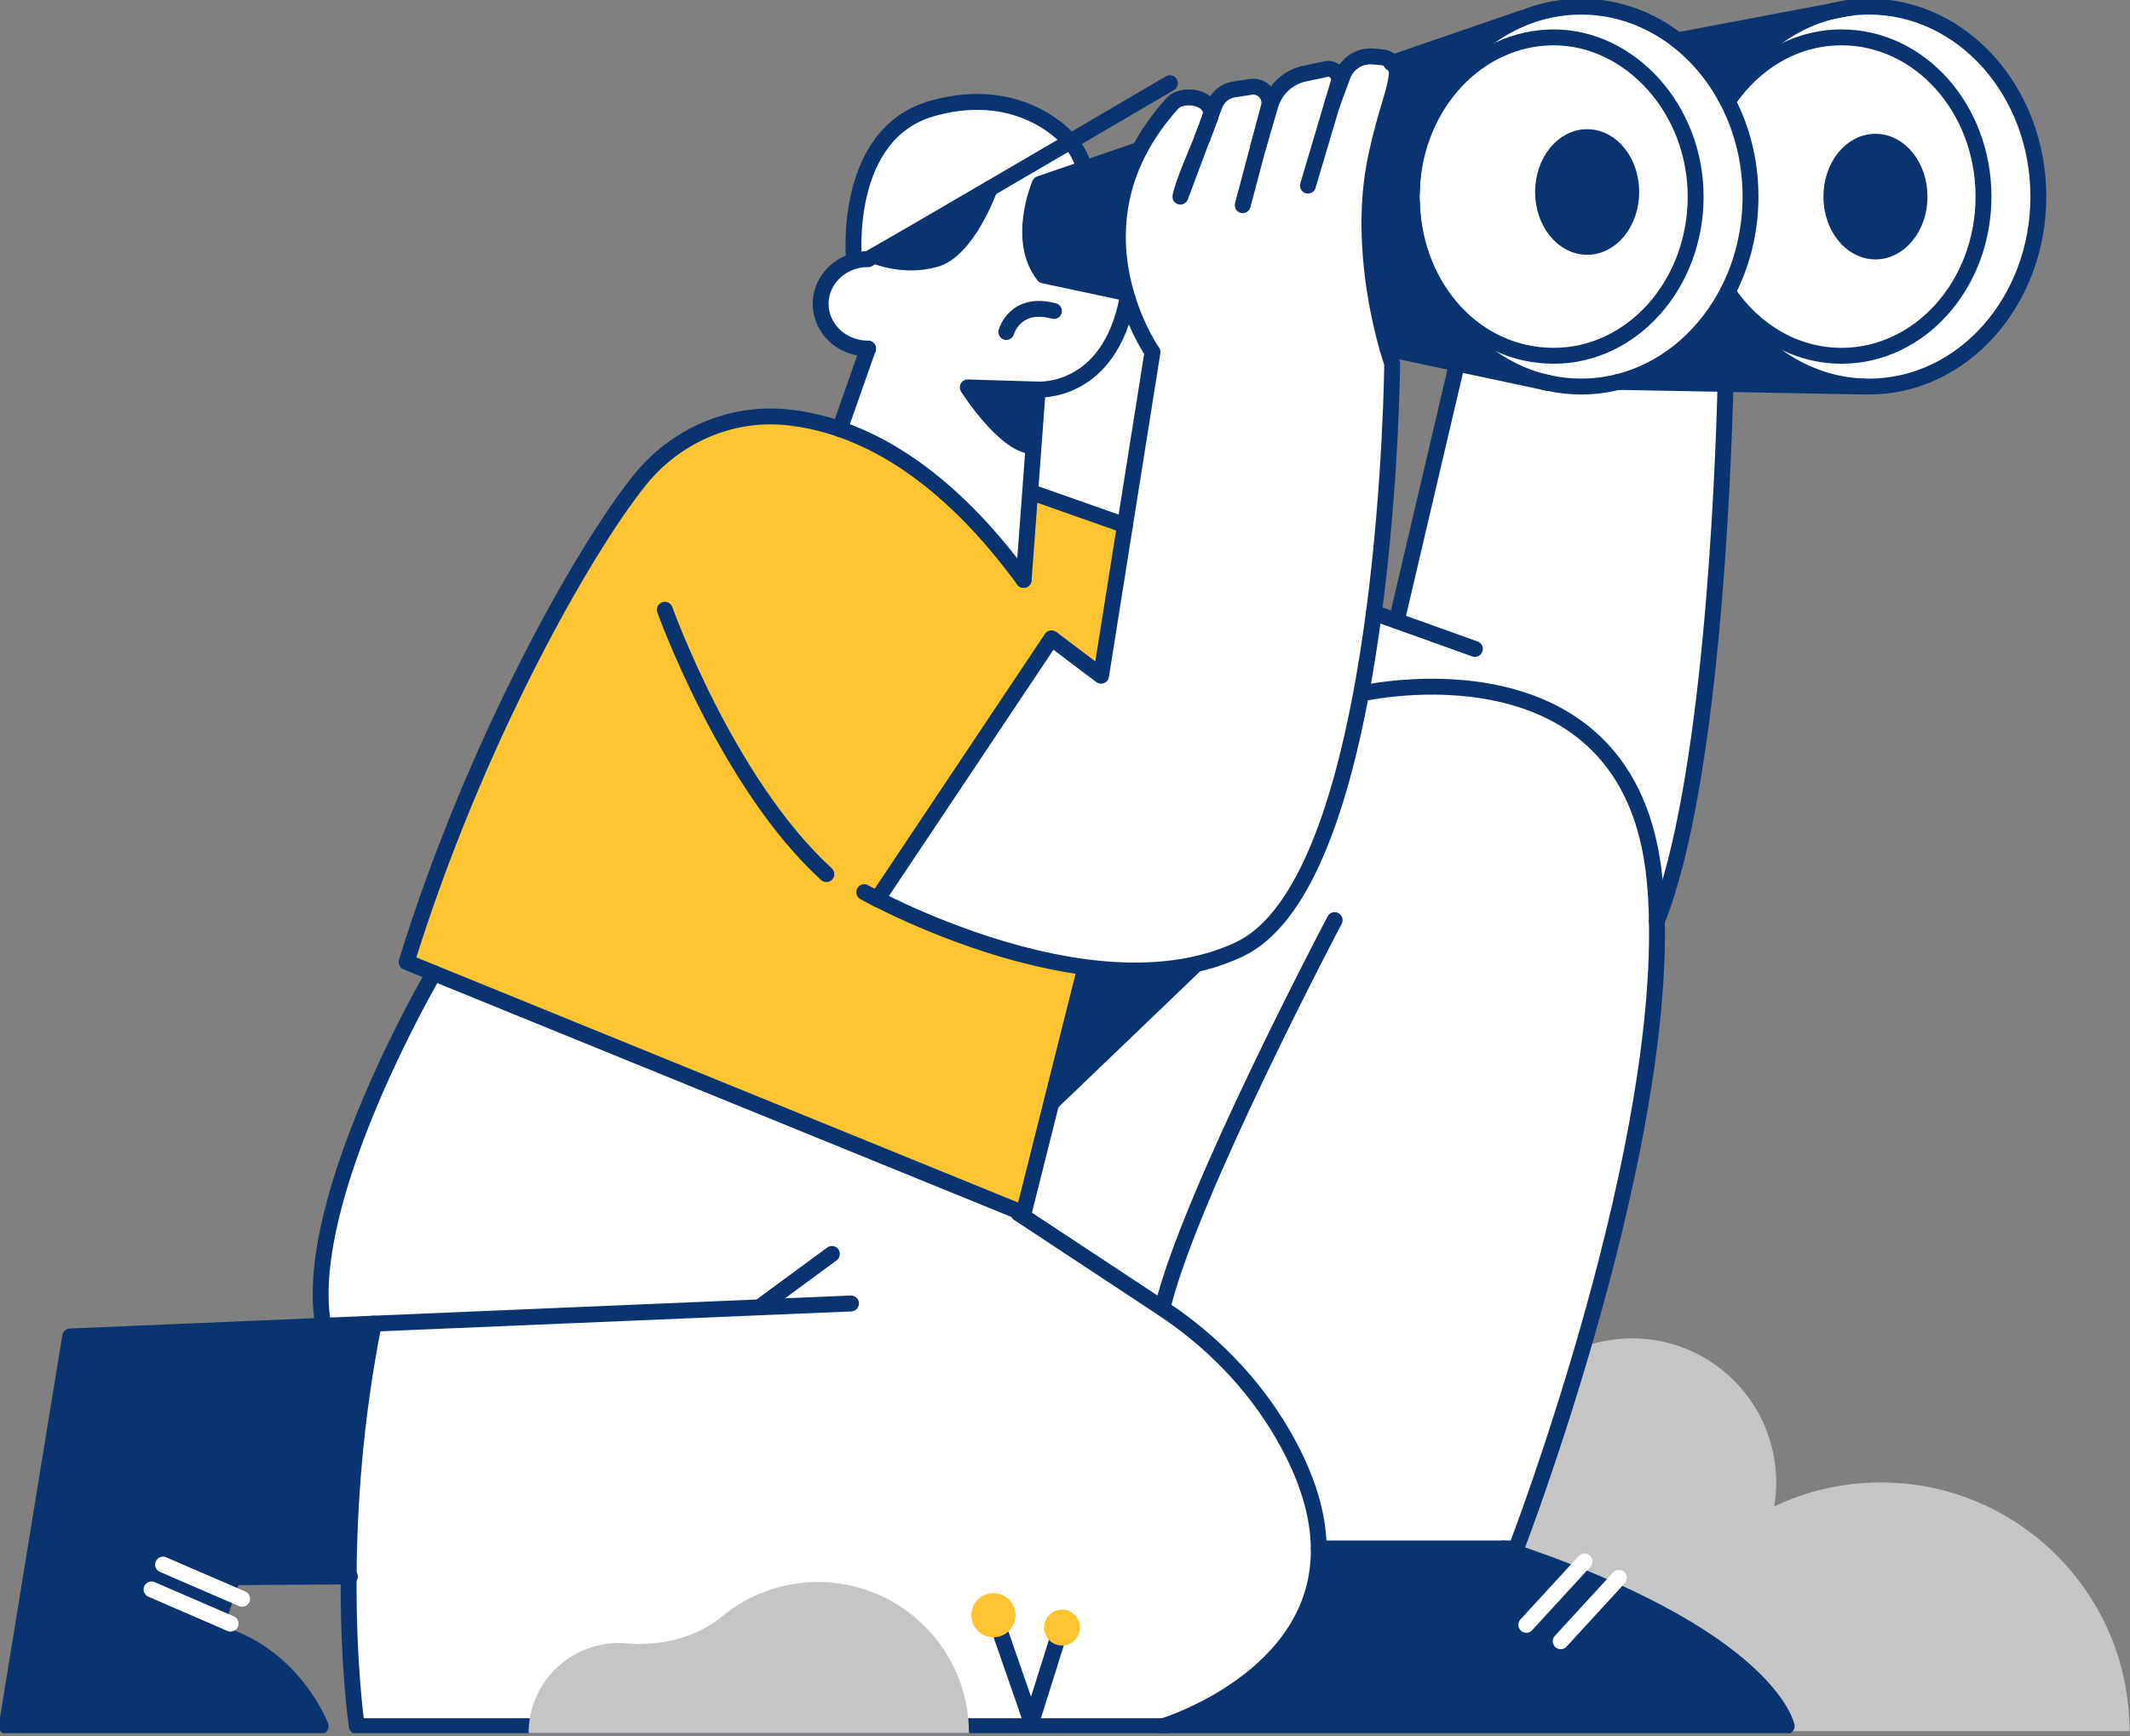 <svg width="536" height="437" viewBox="0 0 536 437" fill="none" xmlns="http://www.w3.org/2000/svg">
<rect x="0" y="0" width="536" height="437" fill="#808080" stroke="none"/>
<g clip-path="url(#clip0_9363_258962)">
<path d="M535.877 435.721C535.877 401.154 507.851 373.128 473.284 373.128C463.686 373.128 454.588 375.296 446.458 379.167C446.792 377.198 446.97 375.185 446.97 373.128C446.97 353.097 430.732 336.859 410.702 336.859C390.671 336.859 374.434 353.097 374.434 373.128V435.721H535.889H535.877Z" fill="#C5C5C5"/>
<path d="M434.774 25.539C438.422 32.579 440.502 40.765 440.502 49.484C440.502 58.204 438.411 66.401 434.763 73.452C434.529 73.908 434.296 74.353 434.051 74.787C428.101 85.452 418.514 93.304 407.236 96.14H407.225C404.222 96.897 401.097 97.297 397.883 97.297C395.047 97.297 392.277 96.986 389.608 96.396C389.497 96.374 389.397 96.352 389.297 96.329C370.456 92.003 356.143 73.73 355.309 51.542C356.265 72.718 371.869 89.556 390.987 89.556C410.106 89.556 426.699 71.617 426.699 49.484C426.699 27.352 410.706 9.413 390.987 9.413C371.268 9.413 356.265 26.251 355.309 47.427C356.043 27.73 367.42 11.103 383.158 4.608C387.74 2.706 392.7 1.672 397.883 1.672C406.891 1.672 415.244 4.808 422.128 10.158C426.933 13.895 431.015 18.699 434.095 24.271C434.329 24.683 434.551 25.105 434.774 25.539Z" fill="white"/>
<path d="M249.049 47.48C236.048 55.076 224.237 61.949 220.044 64.329C219.032 64.908 218.464 65.219 218.431 65.219C217.241 65.219 216.095 65.386 215.017 65.686L214.894 65.219C214.894 65.219 211.902 33.589 234.78 27.238C257.669 20.888 269.324 35.613 269.324 35.613V35.624C262.829 39.417 255.767 43.543 249.038 47.48H249.049Z" fill="white"/>
<path d="M94.058 333.148L81.257 333.682L81.223 332.859C76.118 301.239 109.183 244.93 109.183 244.93L256.48 304.943L256.302 305.388L292.504 329.277C304.793 337.396 315.259 348.084 322.688 360.808C329.139 371.874 331.775 381.461 331.864 389.735C332.242 422.478 292.726 434.456 292.726 434.456H89.776C89.776 434.456 87.585 419.72 87.729 396.787C87.829 379.348 89.275 357.182 94.058 333.148Z" fill="white"/>
<path d="M302.526 34.821C300.379 40.159 297.91 45.597 297.043 49.479L302.526 34.821ZM286.777 37.668C288.79 33.853 291.46 29.983 294.907 26.134C295.463 25.523 296.186 25.067 296.976 24.833C297.677 24.622 298.422 24.522 299.156 24.522C302.403 24.522 305.529 26.49 304.494 29.56L305.651 26.479C306.441 24.355 308.32 22.831 310.567 22.497L314.771 21.852C317.651 21.419 320.031 24.077 319.286 26.891L316.65 36.811L319.698 26.446C320.877 22.453 324.135 19.417 328.206 18.549L333.645 17.381C335.58 16.97 337.293 18.683 336.881 20.618L335.168 26.39L337.893 19.05C339.061 15.88 342.219 13.9 345.589 14.212L347.769 14.423C348.848 14.523 349.793 15.024 350.45 15.769C351.239 16.636 351.651 17.826 351.473 19.094C350.739 24.355 348.948 27.335 346.379 39.025C342.019 58.855 346.813 79.508 349.171 87.771H349.182C349.86 90.151 350.338 91.508 350.338 91.508C350.338 91.508 350.094 121.281 345.734 154.246C344.844 160.942 343.788 167.77 342.531 174.51C337.048 203.838 327.728 231.431 311.901 238.939C300.101 244.533 286.344 245.167 273.042 243.41C250.231 240.396 228.755 230.353 220.77 226.293L264.612 160.664L277.079 170.084L283.096 132.192L290.014 88.617C290.014 88.617 286.299 83.345 283.719 75.037C283.585 74.614 283.463 74.192 283.341 73.747C280.638 64.271 279.615 51.258 286.777 37.668ZM302.581 34.698C303.26 32.996 303.905 31.306 304.45 29.682L302.581 34.698Z" fill="white"/>
<path d="M470.323 1.672C493.857 1.672 512.942 23.081 512.942 49.484C512.942 75.888 493.857 97.297 470.323 97.297C469.845 97.297 469.378 97.286 468.899 97.275C454.263 96.73 441.506 87.921 434.199 74.864L434.055 74.787C434.299 74.353 434.533 73.908 434.766 73.452H434.8C441.317 83.228 451.705 89.556 463.416 89.556C483.146 89.556 499.139 71.617 499.139 49.484C499.139 27.352 483.146 9.413 463.416 9.413C451.694 9.413 441.295 15.752 434.789 25.539H434.778C434.555 25.105 434.333 24.683 434.099 24.271H434.11C440.072 13.505 449.736 5.598 461.114 2.795H461.147L465.274 2.006H465.285C466.931 1.783 468.621 1.672 470.323 1.672Z" fill="white"/>
<path d="M463.408 9.406C483.138 9.406 499.131 27.346 499.131 49.478C499.131 71.61 483.138 89.55 463.408 89.55C451.696 89.55 441.309 83.222 434.791 73.457H434.758C438.406 66.394 440.497 58.209 440.497 49.478C440.497 40.748 438.417 32.573 434.769 25.533H434.78C441.286 15.746 451.685 9.406 463.408 9.406ZM483.038 49.478C483.038 41.849 478.066 35.676 471.938 35.676C465.81 35.676 460.85 41.849 460.85 49.478C460.85 57.108 465.81 63.291 471.938 63.291C478.066 63.291 483.038 57.108 483.038 49.478Z" fill="white"/>
<path d="M471.94 35.68C478.068 35.68 483.04 41.852 483.04 49.482C483.04 57.111 478.068 63.295 471.94 63.295C465.812 63.295 460.852 57.111 460.852 49.482C460.852 41.852 465.812 35.68 471.94 35.68Z" fill="#0A3470"/>
<path d="M434.216 96.643L407.234 96.143C418.512 93.307 428.099 85.455 434.049 74.789L434.194 74.867C441.501 87.924 454.257 96.732 468.894 97.277V97.3L434.216 96.643Z" fill="#0A3470"/>
<path d="M422.125 10.152L461.107 2.789C449.729 5.592 440.064 13.499 434.103 24.265H434.092C431.011 18.693 426.93 13.889 422.125 10.152Z" fill="#0A3470"/>
<path d="M449.603 434.463H292.73C292.73 434.463 332.246 422.485 331.868 389.742H378.357C445.132 411.786 449.603 434.463 449.603 434.463Z" fill="#0A3470"/>
<path d="M407.234 96.138L434.215 96.638C433.57 121.462 430.534 198.025 416.943 231.824C416.888 228.231 416.699 224.739 416.365 221.369C410.304 159.065 342.728 174.546 342.728 174.546L342.527 174.513C343.784 167.773 344.841 160.944 345.73 154.249L351.458 156.273L366.639 91.5L389.294 96.327C389.395 96.349 389.495 96.371 389.606 96.394C392.275 96.983 395.044 97.294 397.88 97.294C401.095 97.294 404.22 96.894 407.223 96.138H407.234Z" fill="white"/>
<path d="M292.51 329.28L256.309 305.39L256.487 304.945L257.588 305.39L272.925 244.276L273.047 243.408C286.349 245.166 300.106 244.532 311.906 238.937C327.733 231.43 337.053 203.837 342.536 174.509L342.736 174.542C342.736 174.542 410.312 159.061 416.373 221.365C416.707 224.735 416.896 228.227 416.952 231.819C418.142 294.824 381.551 389.738 381.551 389.738H331.87C331.781 381.463 329.145 371.876 322.695 360.81C315.265 348.087 304.8 337.399 292.51 329.28Z" fill="white"/>
<path d="M390.989 9.406C410.708 9.406 426.701 27.346 426.701 49.478C426.701 71.61 410.708 89.55 390.989 89.55C371.27 89.55 356.267 72.712 355.31 51.536C355.299 51.202 355.288 50.857 355.277 50.512C355.266 50.168 355.266 49.823 355.266 49.478C355.266 49.133 355.266 48.788 355.277 48.444C355.288 48.099 355.299 47.754 355.31 47.42C356.267 26.245 371.87 9.406 390.989 9.406ZM410.485 48.31C410.485 40.692 405.525 34.508 399.397 34.508C393.269 34.508 388.297 40.692 388.297 48.31C388.297 55.929 393.269 62.123 399.397 62.123C405.525 62.123 410.485 55.94 410.485 48.31Z" fill="white"/>
<path d="M399.4 34.516C405.528 34.516 410.489 40.699 410.489 48.318C410.489 55.936 405.528 62.131 399.4 62.131C393.272 62.131 388.301 55.947 388.301 48.318C388.301 40.688 393.272 34.516 399.4 34.516Z" fill="#0A3470"/>
<path d="M389.299 96.327L366.644 91.5L349.182 87.775H349.171C346.813 79.511 342.02 58.858 346.38 39.028C348.949 27.339 350.739 24.358 351.473 19.098C351.651 17.83 351.24 16.64 350.45 15.772L383.126 4.539L383.159 4.606C367.422 11.101 356.044 27.728 355.31 47.425C355.288 47.758 355.277 48.103 355.277 48.448C355.266 48.793 355.266 49.137 355.266 49.482C355.266 49.827 355.266 50.172 355.277 50.517C355.277 50.861 355.288 51.206 355.31 51.54C356.145 73.728 370.458 92.001 389.299 96.327Z" fill="#0A3470"/>
<path d="M290.015 88.619L283.097 132.194L259.975 124.053L259.219 123.997L260.086 112.319L261.143 98.039C261.143 98.039 279.116 99.351 283.72 75.039C286.3 83.347 290.015 88.619 290.015 88.619Z" fill="white"/>
<path d="M272.922 42.424L286.78 37.664C279.618 51.255 280.641 64.267 283.343 73.743H283.332L262.646 69.328C255.606 60.453 261.645 46.306 261.645 46.306L272.922 42.424Z" fill="#0A3470"/>
<path d="M283.341 73.751C283.463 74.195 283.586 74.618 283.719 75.041C279.115 99.353 261.142 98.04 261.142 98.04L243.536 97.507C243.536 97.507 252.867 112.199 259.974 112.31H260.085L259.218 123.999L257.583 145.964C241.189 123.543 225.096 112.721 211.316 107.983L218.434 87.742C211.85 87.742 206.512 82.704 206.512 76.475C206.512 71.382 210.104 67.077 215.02 65.687C216.099 65.387 217.244 65.22 218.434 65.22C218.468 65.22 219.035 64.909 220.047 64.33C220.047 64.33 227.298 67.556 235.428 65.22C243.436 62.918 248.875 47.959 249.053 47.481C255.781 43.544 262.844 39.417 269.339 35.625C269.561 35.881 271.886 38.617 272.92 42.431L261.642 46.313C261.642 46.313 255.603 60.46 262.643 69.335L283.33 73.751H283.341Z" fill="white"/>
<path d="M220.771 226.295C228.756 230.354 250.232 240.397 273.043 243.411L272.921 244.279L257.584 305.393L256.483 304.948L109.186 244.935L102.312 242.132C119.373 187.035 146.722 138.6 160.958 120.872C169.811 109.839 183.568 103.666 197.648 104.99C201.853 105.39 206.435 106.302 211.317 107.981C225.097 112.719 241.19 123.541 257.584 145.962L259.219 123.997L259.975 124.052L283.097 132.194L277.08 170.085L264.613 160.665L220.771 226.295Z" fill="#FFC431"/>
<path d="M261.141 98.042L260.084 112.322H259.973C252.866 112.2 243.535 97.508 243.535 97.508L261.141 98.042Z" fill="#0A3470"/>
<path d="M249.052 47.477C248.875 47.955 243.436 62.914 235.428 65.216C227.298 67.551 220.047 64.326 220.047 64.326C224.24 61.946 236.051 55.073 249.052 47.477Z" fill="#0A3470"/>
<path d="M81.259 333.682L94.061 333.148C89.278 357.183 87.832 379.348 87.732 396.787L58.571 396.965L53.778 410.801C73.663 415.828 80.692 434.457 80.692 434.457H1.672L17.654 336.374L81.259 333.682Z" fill="#0A3470"/>
<path d="M218.434 87.74C211.85 87.74 206.512 82.702 206.512 76.474C206.512 71.38 210.104 67.076 215.02 65.686C216.099 65.386 217.244 65.219 218.434 65.219" stroke="#0A3470" stroke-width="4" stroke-linecap="round" stroke-linejoin="round"/>
<path d="M257.586 145.963L259.221 123.997L260.088 112.319L261.145 98.039C261.145 98.039 279.118 99.351 283.722 75.039" stroke="#0A3470" stroke-width="4" stroke-linecap="round" stroke-linejoin="round"/>
<path d="M218.434 87.742L211.316 107.984" stroke="#0A3470" stroke-width="4" stroke-linecap="round" stroke-linejoin="round"/>
<path d="M214.894 65.219C214.894 65.219 211.902 33.589 234.78 27.238C257.669 20.888 269.324 35.613 269.324 35.613" stroke="#0A3470" stroke-width="4" stroke-linecap="round" stroke-linejoin="round"/>
<path d="M218.434 65.213C218.434 65.213 219.034 64.902 220.046 64.324C224.239 61.944 236.051 55.07 249.052 47.474C255.781 43.537 262.843 39.411 269.338 35.618C283.162 27.522 294.395 20.938 294.395 20.938" stroke="#0A3470" stroke-width="4" stroke-linecap="round" stroke-linejoin="round"/>
<path d="M253.23 83.552C253.23 83.552 255.388 75.644 265.22 78.28" stroke="#0A3470" stroke-width="4" stroke-linecap="round" stroke-linejoin="round"/>
<path d="M259.973 112.311C252.866 112.2 243.535 97.508 243.535 97.508L261.141 98.042" stroke="#0A3470" stroke-width="4" stroke-linecap="round" stroke-linejoin="round"/>
<path d="M316.649 36.836L312.723 51.65" stroke="#0A3470" stroke-width="4" stroke-linecap="round" stroke-linejoin="round"/>
<path d="M304.496 29.567L305.653 26.486C306.442 24.362 308.322 22.838 310.569 22.504L314.773 21.859C317.653 21.425 320.033 24.084 319.288 26.897L316.652 36.818" stroke="#0A3470" stroke-width="4" stroke-linecap="round" stroke-linejoin="round"/>
<path d="M302.582 34.696L304.45 29.68" stroke="#0A3470" stroke-width="4" stroke-linecap="round" stroke-linejoin="round"/>
<path d="M302.522 34.828C300.376 40.167 297.907 45.605 297.039 49.487L302.522 34.828Z" stroke="#0A3470" stroke-width="4" stroke-linecap="round" stroke-linejoin="round"/>
<path d="M302.523 34.825L302.579 34.703" stroke="#0A3470" stroke-width="4" stroke-linecap="round" stroke-linejoin="round"/>
<path d="M304.45 29.68C303.906 31.303 303.26 32.994 302.582 34.696" stroke="#0A3470" stroke-width="4" stroke-linecap="round" stroke-linejoin="round"/>
<path d="M304.453 29.684L304.497 29.562" stroke="#0A3470" stroke-width="4" stroke-linecap="round" stroke-linejoin="round"/>
<path d="M220.77 226.295L264.612 160.665L277.079 170.085L283.096 132.193L290.014 88.618C290.014 88.618 286.299 83.347 283.719 75.039C283.585 74.616 283.463 74.193 283.341 73.749C280.638 64.273 279.615 51.26 286.777 37.669C288.79 33.855 291.46 29.984 294.907 26.136C295.463 25.524 296.186 25.068 296.976 24.835C297.677 24.623 298.422 24.523 299.156 24.523C302.403 24.523 305.529 26.492 304.494 29.562" stroke="#0A3470" stroke-width="4" stroke-linecap="round" stroke-linejoin="round"/>
<path d="M257.584 145.962C241.19 123.541 225.097 112.719 211.317 107.981C206.435 106.302 201.853 105.39 197.648 104.99C183.568 103.666 169.811 109.839 160.958 120.872C146.722 138.6 119.373 187.035 102.312 242.132L109.186 244.935L256.483 304.948L257.584 305.393L272.921 244.279" stroke="#0A3470" stroke-width="4" stroke-linecap="round" stroke-linejoin="round"/>
<path d="M355.273 48.444C355.285 48.099 355.296 47.754 355.307 47.42C356.263 26.245 371.867 9.406 390.985 9.406C410.104 9.406 426.698 27.346 426.698 49.478C426.698 71.61 410.704 89.55 390.985 89.55C371.267 89.55 356.263 72.712 355.307 51.536C355.296 51.202 355.285 50.857 355.273 50.512" stroke="#0A3470" stroke-width="4" stroke-linecap="round" stroke-linejoin="round"/>
<path d="M389.298 96.329C370.458 92.003 356.144 73.73 355.31 51.542C355.288 51.208 355.277 50.864 355.277 50.519C355.266 50.174 355.266 49.829 355.266 49.484C355.266 49.14 355.266 48.795 355.277 48.45C355.277 48.105 355.288 47.761 355.31 47.427C356.044 27.73 367.422 11.103 383.159 4.608C387.741 2.706 392.702 1.672 397.884 1.672C406.893 1.672 415.245 4.808 422.13 10.158C426.934 13.895 431.016 18.699 434.097 24.271C434.33 24.683 434.553 25.105 434.775 25.539C438.423 32.579 440.503 40.765 440.503 49.484C440.503 58.204 438.412 66.401 434.764 73.452C434.531 73.908 434.297 74.353 434.052 74.787C428.102 85.452 418.515 93.304 407.238 96.14" stroke="#0A3470" stroke-width="4" stroke-linecap="round" stroke-linejoin="round"/>
<path d="M407.23 96.133C404.227 96.889 401.102 97.29 397.888 97.29C395.052 97.29 392.283 96.978 389.613 96.389" stroke="#0A3470" stroke-width="4" stroke-linecap="round" stroke-linejoin="round"/>
<path d="M434.785 25.533C441.291 15.746 451.69 9.406 463.413 9.406C483.143 9.406 499.136 27.346 499.136 49.478C499.136 71.61 483.143 89.55 463.413 89.55C451.701 89.55 441.314 83.222 434.796 73.457" stroke="#0A3470" stroke-width="4" stroke-linecap="round" stroke-linejoin="round"/>
<path d="M465.281 2.006C466.927 1.783 468.617 1.672 470.319 1.672C493.853 1.672 512.938 23.081 512.938 49.484C512.938 75.888 493.853 97.297 470.319 97.297C469.841 97.297 469.374 97.286 468.895 97.275C454.259 96.73 441.502 87.921 434.195 74.864" stroke="#0A3470" stroke-width="4" stroke-linecap="round" stroke-linejoin="round"/>
<path d="M461.148 2.779C462.494 2.445 463.873 2.178 465.275 2" stroke="#0A3470" stroke-width="4" stroke-linecap="round" stroke-linejoin="round"/>
<path d="M434.109 24.265C440.071 13.499 449.735 5.592 461.113 2.789" stroke="#0A3470" stroke-width="4" stroke-linecap="round" stroke-linejoin="round"/>
<path d="M109.183 244.93C109.183 244.93 76.118 301.239 81.223 332.859" stroke="#0A3470" stroke-width="4" stroke-linecap="round" stroke-linejoin="round"/>
<path d="M214.143 328.086L191.076 329.054L94.061 333.157L81.259 333.691L17.654 336.383L1.672 434.466H80.692C80.692 434.466 73.663 415.837 53.778 410.81L58.571 396.974L87.732 396.796H88.044" stroke="#0A3470" stroke-width="4" stroke-linecap="round" stroke-linejoin="round"/>
<path d="M209.343 315.617L191.07 329.052" stroke="#0A3470" stroke-width="4" stroke-linecap="round" stroke-linejoin="round"/>
<path d="M94.062 333.158C89.279 357.193 87.834 379.358 87.733 396.797C87.589 419.73 89.78 434.467 89.78 434.467H292.73C292.73 434.467 332.246 422.489 331.868 389.746C331.779 381.471 329.143 371.885 322.692 360.818C315.263 348.095 304.797 337.407 292.508 329.288L256.306 305.398" stroke="#0A3470" stroke-width="4" stroke-linecap="round" stroke-linejoin="round"/>
<path d="M342.73 174.542C342.73 174.542 410.306 159.061 416.367 221.365C416.701 224.735 416.89 228.227 416.946 231.819C418.136 294.824 381.545 389.738 381.545 389.738H331.875" stroke="#0A3470" stroke-width="4" stroke-linecap="round" stroke-linejoin="round"/>
<path d="M378.357 389.742C445.132 411.786 449.603 434.463 449.603 434.463H292.73" stroke="#0A3470" stroke-width="4" stroke-linecap="round" stroke-linejoin="round"/>
<path d="M335.857 231.586C335.857 231.586 299.299 300.775 292.504 329.28" stroke="#0A3470" stroke-width="4" stroke-linecap="round" stroke-linejoin="round"/>
<path d="M167.297 153.469C167.297 153.469 182.901 197.133 207.947 220.01" stroke="#0A3470" stroke-width="4" stroke-linecap="round" stroke-linejoin="round"/>
<path d="M434.375 88.695C434.375 88.695 434.341 91.598 434.219 96.636C433.574 121.46 430.538 198.023 416.947 231.822C416.936 231.866 416.913 231.9 416.902 231.944" stroke="#0A3470" stroke-width="4" stroke-linecap="round" stroke-linejoin="round"/>
<path d="M345.734 154.249L351.462 156.273L366.643 91.5" stroke="#0A3470" stroke-width="4" stroke-linecap="round" stroke-linejoin="round"/>
<path d="M259.973 124.055L283.095 132.196" stroke="#0A3470" stroke-width="4" stroke-linecap="round" stroke-linejoin="round"/>
<path d="M349.184 87.773L366.645 91.499L389.3 96.326C389.4 96.348 389.5 96.371 389.611 96.393" stroke="#0A3470" stroke-width="4" stroke-linecap="round" stroke-linejoin="round"/>
<path d="M286.791 37.664H286.78L272.922 42.424L261.645 46.306C261.645 46.306 255.606 60.453 262.646 69.328L283.332 73.743" stroke="#0A3470" stroke-width="4" stroke-linecap="round" stroke-linejoin="round"/>
<path d="M383.123 4.539L350.447 15.772L350.113 15.883" stroke="#0A3470" stroke-width="4" stroke-linecap="round" stroke-linejoin="round"/>
<path d="M249.052 47.469C248.875 47.958 243.436 62.917 235.428 65.219C227.298 67.555 220.047 64.329 220.047 64.329" stroke="#0A3470" stroke-width="4" stroke-linecap="round" stroke-linejoin="round"/>
<path d="M269.324 35.617V35.628C269.547 35.884 271.871 38.62 272.905 42.435" stroke="#0A3470" stroke-width="4" stroke-linecap="round" stroke-linejoin="round"/>
<path d="M410.489 48.318C410.489 55.947 405.528 62.131 399.4 62.131C393.272 62.131 388.301 55.947 388.301 48.318C388.301 40.688 393.272 34.516 399.4 34.516C405.528 34.516 410.489 40.699 410.489 48.318Z" stroke="#0A3470" stroke-width="4" stroke-linecap="round" stroke-linejoin="round"/>
<path d="M483.04 49.482C483.04 57.111 478.068 63.295 471.94 63.295C465.812 63.295 460.852 57.111 460.852 49.482C460.852 41.852 465.812 35.68 471.94 35.68C478.068 35.68 483.04 41.852 483.04 49.482Z" stroke="#0A3470" stroke-width="4" stroke-linecap="round" stroke-linejoin="round"/>
<path d="M316.652 36.842V36.819L319.7 26.454C320.879 22.461 324.137 19.425 328.208 18.558L333.646 17.39C335.582 16.978 337.294 18.691 336.883 20.626L335.17 26.398L329.131 46.718" stroke="#0A3470" stroke-width="4" stroke-linecap="round" stroke-linejoin="round"/>
<path d="M335.164 26.39L337.889 19.05C339.057 15.88 342.215 13.9 345.585 14.212L347.765 14.423C348.844 14.523 349.789 15.024 350.445 15.769C351.235 16.636 351.647 17.826 351.469 19.094C350.735 24.355 348.944 27.335 346.375 39.025C342.015 58.855 346.809 79.508 349.166 87.771H349.177C349.856 90.151 350.334 91.508 350.334 91.508C350.334 91.508 350.089 121.281 345.73 154.246C344.84 160.942 343.783 167.77 342.527 174.51C337.044 203.838 327.724 231.431 311.897 238.939C300.097 244.533 286.339 245.167 273.038 243.41C250.227 240.396 228.751 230.353 220.765 226.293C218.652 225.214 217.484 224.558 217.484 224.558" stroke="#0A3470" stroke-width="4" stroke-linecap="round" stroke-linejoin="round"/>
<path d="M465.278 2H465.266L461.14 2.779L461.107 2.79L422.125 10.152" stroke="#0A3470" stroke-width="4" stroke-linecap="round" stroke-linejoin="round"/>
<path d="M469.049 97.29H468.893L434.215 96.633L407.234 96.133H407.223" stroke="#0A3470" stroke-width="4" stroke-linecap="round" stroke-linejoin="round"/>
<path d="M351.453 156.273L371.15 163.336" stroke="#0A3470" stroke-width="4" stroke-linecap="round" stroke-linejoin="round"/>
<path d="M205.812 398.199C196.658 398.199 188.273 401.435 181.722 406.829C174.993 412.368 166.196 414.336 157.51 413.636C156.909 413.591 156.297 413.558 155.686 413.558C143.174 413.558 133.02 423.701 133.02 436.224H243.837C243.837 415.215 226.81 398.188 205.801 398.188L205.812 398.199Z" fill="#C5C5C5"/>
<path d="M251.785 411.047L259.548 433.424L266.577 411.047" stroke="#0A3470" stroke-width="4" stroke-linecap="round" stroke-linejoin="round"/>
<path d="M249.987 412.106C253.058 412.106 255.548 409.616 255.548 406.545C255.548 403.474 253.058 400.984 249.987 400.984C246.915 400.984 244.426 403.474 244.426 406.545C244.426 409.616 246.915 412.106 249.987 412.106Z" fill="#FFC431"/>
<path d="M267.249 414.17C269.749 414.17 271.776 412.144 271.776 409.644C271.776 407.144 269.749 405.117 267.249 405.117C264.749 405.117 262.723 407.144 262.723 409.644C262.723 412.144 264.749 414.17 267.249 414.17Z" fill="#FFC431"/>
<path d="M60.925 402.41L41.039 393.812" stroke="white" stroke-width="4" stroke-linecap="round" stroke-linejoin="round"/>
<path d="M407.39 397.133L392.742 413.093" stroke="white" stroke-width="4" stroke-linecap="round" stroke-linejoin="round"/>
<path d="M398.722 393.008L384.086 408.968" stroke="white" stroke-width="4" stroke-linecap="round" stroke-linejoin="round"/>
<path d="M58.023 408.663L38.137 400.055" stroke="white" stroke-width="4" stroke-linecap="round" stroke-linejoin="round"/>
<path d="M272.913 244.274L264.527 280.431L305.011 241.594L272.913 244.274Z" fill="#0A3470"/>
</g>
<defs>
<clipPath id="clip0_9363_258962">
<rect width="535.881" height="436.23" fill="white" transform="translate(-0.004)"/>
</clipPath>
</defs>
</svg>

